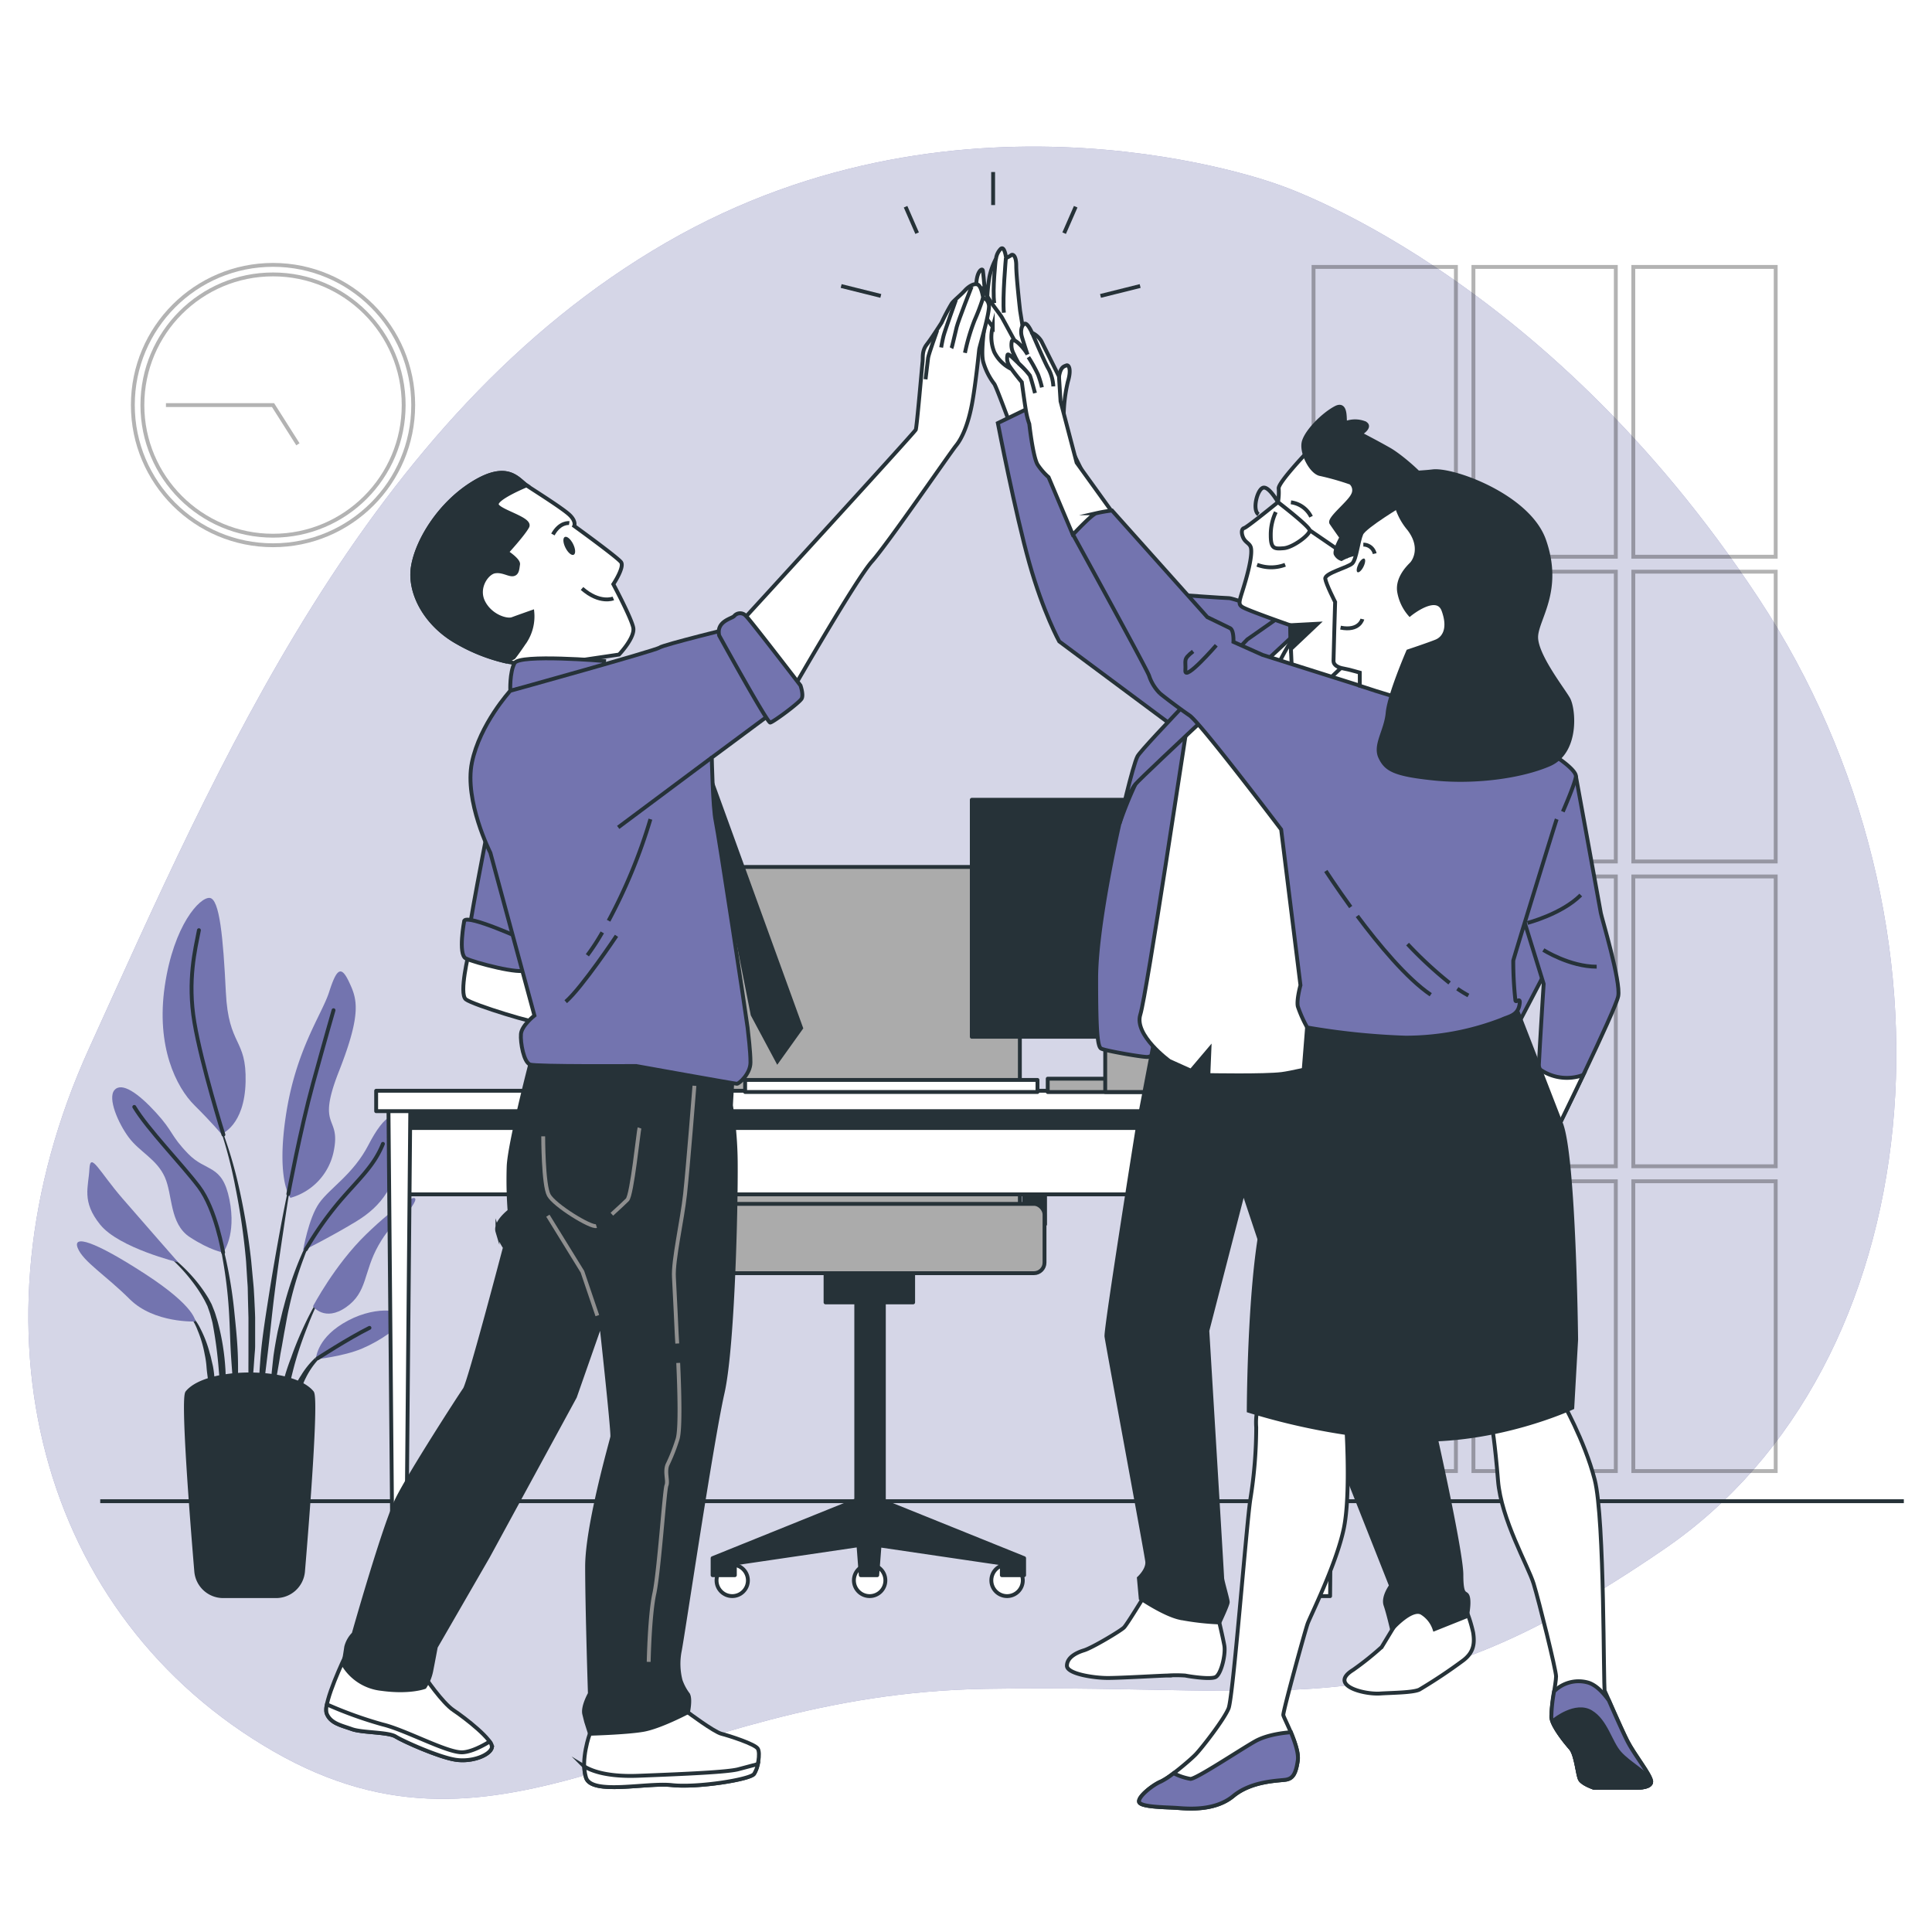 <svg class="animated" id="freepik_stories-teamwork-high-five" xmlns="http://www.w3.org/2000/svg" viewBox="0 0 500 500" version="1.1" xmlns:xlink="http://www.w3.org/1999/xlink" xmlns:svgjs="http://svgjs.com/svgjs"><style>svg#freepik_stories-teamwork-high-five:not(.animated) .animable {opacity: 0;}svg#freepik_stories-teamwork-high-five.animated #freepik--character-3--inject-284 {animation: 1.5s Infinite  linear floating;animation-delay: 0s;}svg#freepik_stories-teamwork-high-five.animated #freepik--character-2--inject-284 {animation: 1.5s Infinite  linear floating;animation-delay: 0s;}svg#freepik_stories-teamwork-high-five.animated #freepik--character-1--inject-284 {animation: 1.5s Infinite  linear floating;animation-delay: 0s;}            @keyframes floating {                0% {                    opacity: 1;                    transform: translateY(0px);                }                50% {                    transform: translateY(-10px);                }                100% {                    opacity: 1;                    transform: translateY(0px);                }            }        </style><g id="freepik--background-simple--inject-284" class="animable" style="transform-origin: 249.051px 251.746px;"><path d="M330.49,47.67S250.25,17.78,172.41,62.78,56.15,198.56,23.08,271.25s-12.58,147.33,47.69,182,100.36-14.81,184.29-16.18,106.67,11.12,175.74-36.24,80.26-161.12,24.25-246.11S330.49,47.67,330.49,47.67Z" style="fill: rgb(115, 116, 175); transform-origin: 249.051px 251.746px;" id="el988u6ig0ndg" class="animable"></path><g id="el50mur5a2h8c"><path d="M330.49,47.67S250.25,17.78,172.41,62.78,56.15,198.56,23.08,271.25s-12.58,147.33,47.69,182,100.36-14.81,184.29-16.18,106.67,11.12,175.74-36.24,80.26-161.12,24.25-246.11S330.49,47.67,330.49,47.67Z" style="fill: rgb(255, 255, 255); opacity: 0.7; transform-origin: 249.051px 251.746px;" class="animable"></path></g></g><g id="freepik--Clock--inject-284" class="animable" style="transform-origin: 70.66px 104.83px;"><g id="el6u2ydb3kesj"><g style="opacity: 0.3; transform-origin: 70.66px 104.83px;" class="animable"><g id="el5a9mrfs7kk6"><circle cx="70.66" cy="104.83" r="36.28" style="fill: none; stroke: rgb(0, 0, 0); stroke-miterlimit: 10; transform-origin: 70.66px 104.83px; transform: rotate(-45deg);" class="animable"></circle></g><circle cx="70.66" cy="104.83" r="33.81" style="fill: none; stroke: rgb(0, 0, 0); stroke-miterlimit: 10; transform-origin: 70.66px 104.83px;" id="elroczrtqfnq" class="animable"></circle><polyline points="77.1 114.98 70.66 104.83 42.95 104.83" style="fill: none; stroke: rgb(0, 0, 0); stroke-miterlimit: 10; transform-origin: 60.025px 109.905px;" id="elsvogd2mbhhi" class="animable"></polyline></g></g></g><g id="freepik--Window--inject-284" class="animable" style="transform-origin: 399.745px 224.895px;"><g id="elldnd4qifb8"><g style="opacity: 0.3; transform-origin: 399.745px 224.895px;" class="animable"><rect x="339.94" y="69.08" width="36.85" height="75" style="fill: none; stroke: rgb(0, 0, 0); stroke-miterlimit: 10; transform-origin: 358.365px 106.58px;" id="elkr4d8rxoyy" class="animable"></rect><rect x="381.32" y="69.08" width="36.85" height="75" style="fill: none; stroke: rgb(0, 0, 0); stroke-miterlimit: 10; transform-origin: 399.745px 106.58px;" id="elaf03eihveo9" class="animable"></rect><rect x="422.7" y="69.08" width="36.85" height="75" style="fill: none; stroke: rgb(0, 0, 0); stroke-miterlimit: 10; transform-origin: 441.125px 106.58px;" id="elkf0jg61wxdt" class="animable"></rect><rect x="339.94" y="147.95" width="36.85" height="75" style="fill: none; stroke: rgb(0, 0, 0); stroke-miterlimit: 10; transform-origin: 358.365px 185.45px;" id="el3a4yg0nnvx6" class="animable"></rect><rect x="381.32" y="147.95" width="36.85" height="75" style="fill: none; stroke: rgb(0, 0, 0); stroke-miterlimit: 10; transform-origin: 399.745px 185.45px;" id="elf4xc4azujne" class="animable"></rect><rect x="422.7" y="147.95" width="36.85" height="75" style="fill: none; stroke: rgb(0, 0, 0); stroke-miterlimit: 10; transform-origin: 441.125px 185.45px;" id="elx8emj83skgp" class="animable"></rect><rect x="339.94" y="226.83" width="36.85" height="75" style="fill: none; stroke: rgb(0, 0, 0); stroke-miterlimit: 10; transform-origin: 358.365px 264.33px;" id="el9kt7dfzs097" class="animable"></rect><rect x="381.32" y="226.83" width="36.85" height="75" style="fill: none; stroke: rgb(0, 0, 0); stroke-miterlimit: 10; transform-origin: 399.745px 264.33px;" id="el62e6j9q9s5b" class="animable"></rect><rect x="422.7" y="226.83" width="36.85" height="75" style="fill: none; stroke: rgb(0, 0, 0); stroke-miterlimit: 10; transform-origin: 441.125px 264.33px;" id="eleh7vhkaqehl" class="animable"></rect><rect x="339.94" y="305.71" width="36.85" height="75" style="fill: none; stroke: rgb(0, 0, 0); stroke-miterlimit: 10; transform-origin: 358.365px 343.21px;" id="el4ehpjbjf1m" class="animable"></rect><rect x="381.32" y="305.71" width="36.85" height="75" style="fill: none; stroke: rgb(0, 0, 0); stroke-miterlimit: 10; transform-origin: 399.745px 343.21px;" id="elarag5kj0w7" class="animable"></rect><rect x="422.7" y="305.71" width="36.85" height="75" style="fill: none; stroke: rgb(0, 0, 0); stroke-miterlimit: 10; transform-origin: 441.125px 343.21px;" id="elafwti0wx88p" class="animable"></rect></g></g></g><g id="freepik--Floor--inject-284" class="animable" style="transform-origin: 259.325px 388.51px;"><line x1="25.94" y1="388.51" x2="492.71" y2="388.51" style="fill: none; stroke: rgb(38, 50, 56); stroke-miterlimit: 10; transform-origin: 259.325px 388.51px;" id="elhrcp95murfs" class="animable"></line></g><g id="freepik--Plant--inject-284" class="animable" style="transform-origin: 63.703px 322.727px;"><path d="M55.58,288.17h0a.08.08,0,0,1,.05-.11.1.1,0,0,1,.11.05,113.27,113.27,0,0,1,6,18.72A174.41,174.41,0,0,1,65,326.23l.46,4.9c.08.82.16,1.64.22,2.46l.14,2.46c.07,1.64.17,3.28.21,4.93l0,4.93,0,2.46c0,.82-.1,1.64-.16,2.46-.12,1.64-.22,3.28-.37,4.91-.31,3.27-.81,6.52-1.31,9.76a.09.09,0,0,1-.17,0h0c0-1.64.08-3.28.11-4.91s.19-3.26.17-4.9,0-3.26,0-4.89l0-2.44,0-2.45,0-4.88-.13-4.89-.05-2.44c0-.81-.09-1.62-.14-2.44l-.3-4.88A173.48,173.48,0,0,0,60.87,307,113,113,0,0,0,55.58,288.17Z" style="fill: rgb(38, 50, 56); transform-origin: 60.801px 326.809px;" id="ell4pg9uuuh7b" class="animable"></path><path d="M54.88,313.71a.09.09,0,0,1,.17,0,117.58,117.58,0,0,1,3.47,12.41,116.33,116.33,0,0,1,2.06,12.75c.43,4.27.91,8.55,1,12.85a108.82,108.82,0,0,1-.46,12.89.11.11,0,0,1-.08.08.08.08,0,0,1-.09-.08c-.5-4.28-.8-8.55-1.1-12.82s-.34-8.54-.62-12.81a115.77,115.77,0,0,0-1.52-12.7A117.18,117.18,0,0,0,54.88,313.71Z" style="fill: rgb(38, 50, 56); transform-origin: 58.245px 339.17px;" id="el6lfwfi5rqtm" class="animable"></path><path d="M40.72,322.7a.1.1,0,0,1,.12,0,43.33,43.33,0,0,1,9.47,8.26,37.74,37.74,0,0,1,3.7,5.15l.76,1.43.6,1.5a15.82,15.82,0,0,1,.52,1.51c.15.51.32,1,.46,1.53a61,61,0,0,1,2,12.49,72.44,72.44,0,0,1-.47,12.58.08.08,0,0,1-.08.07.09.09,0,0,1-.1-.08l-1.07-12.45A111.39,111.39,0,0,0,55,342.38c-.11-.5-.26-1-.39-1.49a13,13,0,0,0-.43-1.47L53.68,338,53,336.63a37.59,37.59,0,0,0-3.39-5.16,43.15,43.15,0,0,0-8.89-8.65h0A.11.11,0,0,1,40.72,322.7Z" style="fill: rgb(38, 50, 56); transform-origin: 49.571px 344.95px;" id="elx1a5o6nbsde" class="animable"></path><path d="M47.57,338.7a13.89,13.89,0,0,1,4.31,5.18,30.56,30.56,0,0,1,2.41,6.34,15.77,15.77,0,0,1,.42,1.64l.39,1.66a27.3,27.3,0,0,1,.42,3.36c0,1.13,0,2.26,0,3.39a29.42,29.42,0,0,1-.44,3.36.1.1,0,0,1-.07.07.08.08,0,0,1-.1-.07,29.93,29.93,0,0,1-.6-3.31c-.17-1.1-.34-2.19-.48-3.28s-.3-2.16-.38-3.26-.24-2.18-.47-3.25a29.63,29.63,0,0,0-1.85-6.28,13.9,13.9,0,0,0-3.61-5.4h0a.08.08,0,0,1,0-.11A.08.08,0,0,1,47.57,338.7Z" style="fill: rgb(38, 50, 56); transform-origin: 51.509px 351.201px;" id="elzp65tdz4ty" class="animable"></path><path d="M67.43,351.18c.47-5.53,1.38-11,2.24-16.48s1.82-10.92,2.82-16.37,2.12-10.87,3.3-16.27a.08.08,0,1,1,.16,0q-1.41,8.18-2.61,16.39c-.83,5.46-1.61,10.94-2.3,16.42s-1.2,11-1.89,16.46l-2,16.46a.08.08,0,0,1-.08.07.08.08,0,0,1-.09-.08c-.07-1.39-.07-2.77-.1-4.16s0-2.78.08-4.17C67,356.71,67.23,353.94,67.43,351.18Z" style="fill: rgb(38, 50, 56); transform-origin: 71.409px 334.92px;" id="elyv0wvqvy4m" class="animable"></path><path d="M70.75,351.1c.3-2.19.7-4.37,1.12-6.54l.77-3.23c.26-1.07.5-2.15.81-3.22a92.83,92.83,0,0,1,4.23-12.57l.66-1.52.74-1.49c.47-1,1-2,1.57-2.92a24.83,24.83,0,0,1,4-5.29.08.08,0,0,1,.12.12h0a24.6,24.6,0,0,0-3.65,5.41c-.48,1-1,1.95-1.4,3l-.65,1.5-.57,1.54a91.44,91.44,0,0,0-3.69,12.57c-.5,2.13-.83,4.3-1.25,6.44L73,348.12c-.19,1.08-.42,2.15-.57,3.23-.35,2.17-.75,4.32-1.12,6.48s-.73,4.34-1.19,6.51a.1.1,0,0,1-.09.07.09.09,0,0,1-.08-.09q0-3.31.15-6.63C70.26,355.49,70.52,353.3,70.75,351.1Z" style="fill: rgb(38, 50, 56); transform-origin: 77.372px 339.353px;" id="el2ojpcfy4cn5" class="animable"></path><path d="M75.33,351.38c1-2.9,2.2-5.74,3.5-8.53a75,75,0,0,1,4.4-8.07.09.09,0,0,1,.15.09,75,75,0,0,0-3.76,8.33c-1.12,2.82-2.14,5.69-3,8.61s-1.49,5.88-2.26,8.8-1.47,5.88-2.37,8.84a.1.1,0,0,1-.09.06.08.08,0,0,1-.08-.08,43,43,0,0,1,.86-9.2A56.92,56.92,0,0,1,75.33,351.38Z" style="fill: rgb(38, 50, 56); transform-origin: 77.6px 352.132px;" id="elpgwpqh9uup" class="animable"></path><path d="M75.52,361a19.43,19.43,0,0,1,2.43-5.1,20.91,20.91,0,0,1,3.54-4.4,16.6,16.6,0,0,1,2.25-1.7,9.25,9.25,0,0,1,2.56-1.16.09.09,0,0,1,.1.05.08.08,0,0,1,0,.11h0a12.51,12.51,0,0,0-4.24,3.29,20.17,20.17,0,0,0-3,4.47c-.84,1.59-1.27,3.35-2,5-.32.84-.64,1.69-1,2.52A22.77,22.77,0,0,1,75,366.67h0a.08.08,0,0,1-.07.05.09.09,0,0,1-.09-.09,20.45,20.45,0,0,1,.1-2.82C75.1,362.88,75.29,362,75.52,361Z" style="fill: rgb(38, 50, 56); transform-origin: 80.625px 357.679px;" id="eljgqjx7us7f" class="animable"></path><path d="M75.17,310a15.73,15.73,0,0,0,11.15-11.85c2.09-9.75-4.64-5.57,1.4-20.9S92.36,258.4,90.27,254s-3.25-3-5.11,2.78S76.57,271.64,74,288.6,75.17,310,75.17,310Z" style="fill: rgb(115, 116, 175); transform-origin: 82.579px 280.707px;" id="elts58kjc2ruh" class="animable"></path><path d="M57.29,293.48s6-2.09,6.27-13.48-4.42-9.06-5.11-23.23-1.63-24.15-4.18-24.39-9.3,7-11.62,22.77,3,26.25,7.67,30.89S57.29,293.48,57.29,293.48Z" style="fill: rgb(115, 116, 175); transform-origin: 52.83px 262.927px;" id="elmf6mn0jb96" class="animable"></path><path d="M78.43,323.68s1.39-8.37,4.18-12.32,8.82-7.43,12.77-15.1,8.37-11.38,8.13-.46S98.4,312.29,92.36,316,78.43,323.68,78.43,323.68Z" style="fill: rgb(115, 116, 175); transform-origin: 90.975px 306.326px;" id="el7asxnapnz3f" class="animable"></path><path d="M81,338.08s5.58-10.69,13.71-18.59,14.63-11.84,12.31-7.89-5.11,3.71-9.06,10.68-2.79,12.08-8.36,16S81,338.08,81,338.08Z" style="fill: rgb(115, 116, 175); transform-origin: 94.248px 325.01px;" id="elp7gt3f4k358" class="animable"></path><path d="M81.68,351.78c.23-.69.46-5.8,8.36-10s15.33-2.56,14.4-.47-5.8,5.58-10.68,7.67S81.68,351.78,81.68,351.78Z" style="fill: rgb(115, 116, 175); transform-origin: 93.1px 345.473px;" id="el6u2pmsb775j" class="animable"></path><path d="M57.75,324.14s3.49-4.41,1.63-13.7-6-7-10.69-11.85S45,293,40.33,287.9s-8.83-7.9-10.69-5.81.93,8.6,3.72,12.32,7.2,5.57,9.29,10.22,1.16,12.08,6.51,15.56S57.75,324.14,57.75,324.14Z" style="fill: rgb(115, 116, 175); transform-origin: 44.482px 302.766px;" id="elaa12n3f2csa" class="animable"></path><path d="M46.14,326.7s-8.37-9.53-14.41-16.5-8.36-12.31-8.59-7.66-2.09,8.36,2.79,14.4S46.14,326.7,46.14,326.7Z" style="fill: rgb(115, 116, 175); transform-origin: 34.371px 313.746px;" id="el8ypo69612xe" class="animable"></path><path d="M50.55,342s.23-3.72-13-12.31S18.72,319.49,20.12,323s7.2,7,13.47,13.24S50.55,342,50.55,342Z" style="fill: rgb(115, 116, 175); transform-origin: 35.23px 331.636px;" id="el1a73ml6swrs" class="animable"></path><path d="M74.62,309s3.11-16.66,6.36-28.51,5.34-19.05,5.34-19.05" style="fill: none; stroke: rgb(38, 50, 56); stroke-linecap: round; stroke-linejoin: round; transform-origin: 80.47px 285.22px;" id="el5qv231sayq" class="animable"></path><path d="M57.82,293.65s-5.64-18.06-7.5-29,.23-19.05,1.16-23.92" style="fill: none; stroke: rgb(38, 50, 56); stroke-linecap: round; stroke-linejoin: round; transform-origin: 53.697px 267.19px;" id="els4wq5izsjgi" class="animable"></path><path d="M79.16,323.33a87.59,87.59,0,0,1,8.56-12.2c5.11-6,9.06-9.29,11.38-15.1" style="fill: none; stroke: rgb(38, 50, 56); stroke-linecap: round; stroke-linejoin: round; transform-origin: 89.13px 309.68px;" id="elnno866c7qci" class="animable"></path><path d="M57.75,324.14s-1.86-11.15-6.27-17-13.24-14.86-16.73-20.67" style="fill: none; stroke: rgb(38, 50, 56); stroke-linecap: round; stroke-linejoin: round; transform-origin: 46.25px 305.305px;" id="el2dhxnvldvdl" class="animable"></path><path d="M82.22,351.53s7.82-5.09,13.4-7.88" style="fill: none; stroke: rgb(38, 50, 56); stroke-linecap: round; stroke-linejoin: round; transform-origin: 88.92px 347.59px;" id="el3jr4gtn8bcu" class="animable"></path><path d="M57.73,413.08a7,7,0,0,1-6.94-6.38c-1.16-13.8-3.58-44.8-2.33-46.32,5.12-6.24,27.17-6.24,32.29,0,1.25,1.52-1.17,32.52-2.33,46.32a7,7,0,0,1-7,6.38Z" style="fill: rgb(38, 50, 56); stroke: rgb(38, 50, 56); stroke-linecap: round; stroke-linejoin: round; transform-origin: 64.605px 384.39px;" id="el0hcsz721o9wu" class="animable"></path></g><g id="freepik--Chair--inject-284" class="animable" style="transform-origin: 224.81px 318.72px;"><rect x="181.37" y="295.19" width="5.42" height="21.68" style="fill: rgb(38, 50, 56); stroke: rgb(38, 50, 56); stroke-linecap: round; stroke-linejoin: round; transform-origin: 184.08px 306.03px;" id="elowzyavygyz" class="animable"></rect><rect x="265.04" y="295.19" width="5.42" height="21.68" style="fill: rgb(38, 50, 56); stroke: rgb(38, 50, 56); stroke-linecap: round; stroke-linejoin: round; transform-origin: 267.75px 306.03px;" id="el1oj5mk2w5qi" class="animable"></rect><path d="M193.23,224.37h63.5a7.21,7.21,0,0,1,7.21,7.21v94.62a0,0,0,0,1,0,0H186a0,0,0,0,1,0,0V231.58A7.21,7.21,0,0,1,193.23,224.37Z" style="fill: rgb(171, 171, 171); stroke: rgb(38, 50, 56); stroke-linecap: round; stroke-linejoin: round; transform-origin: 224.97px 275.285px;" id="elxvjbotojmzs" class="animable"></path><circle cx="189.5" cy="409.01" r="4.06" style="fill: rgb(255, 255, 255); stroke: rgb(38, 50, 56); stroke-linecap: round; stroke-linejoin: round; transform-origin: 189.5px 409.01px;" id="elg0ktwr9erjv" class="animable"></circle><path d="M229.13,409a4.07,4.07,0,1,0-4.06,4.07A4.06,4.06,0,0,0,229.13,409Z" style="fill: rgb(255, 255, 255); stroke: rgb(38, 50, 56); stroke-linecap: round; stroke-linejoin: round; transform-origin: 225.06px 409px;" id="el3e693rakyy3" class="animable"></path><path d="M264.7,409a4.07,4.07,0,1,0-4.07,4.07A4.07,4.07,0,0,0,264.7,409Z" style="fill: rgb(255, 255, 255); stroke: rgb(38, 50, 56); stroke-linecap: round; stroke-linejoin: round; transform-origin: 260.63px 409px;" id="elzgs3tnms2h7" class="animable"></path><polygon points="228.74 388.6 228.74 321.62 221.6 321.62 221.6 388.17 221.34 388.35 184.42 403.25 184.42 407.66 190.18 407.66 190.18 404.61 222.17 399.9 222.76 407.66 227.03 407.66 227.62 399.95 259.28 404.61 259.28 407.66 265.04 407.66 265.04 403.25 228.74 388.6" style="fill: rgb(38, 50, 56); stroke: rgb(38, 50, 56); stroke-linecap: round; stroke-linejoin: round; transform-origin: 224.73px 364.64px;" id="elbgdoxgzg2up" class="animable"></polygon><rect x="213.65" y="329.03" width="22.67" height="8.03" style="fill: rgb(38, 50, 56); stroke: rgb(38, 50, 56); stroke-linecap: round; stroke-linejoin: round; transform-origin: 224.985px 333.045px;" id="elfhxsph715jk" class="animable"></rect><rect x="179.65" y="311.56" width="90.67" height="17.94" rx="2.74" style="fill: rgb(171, 171, 171); stroke: rgb(38, 50, 56); stroke-linecap: round; stroke-linejoin: round; transform-origin: 224.985px 320.53px;" id="elssgzfidspxe" class="animable"></rect><rect x="174.93" y="282.65" width="11.18" height="16.6" rx="2.27" style="fill: rgb(171, 171, 171); stroke: rgb(38, 50, 56); stroke-linecap: round; stroke-linejoin: round; transform-origin: 180.52px 290.95px;" id="el63ti0v75h0t" class="animable"></rect><rect x="263.51" y="282.65" width="11.18" height="16.6" rx="2.27" style="fill: rgb(171, 171, 171); stroke: rgb(38, 50, 56); stroke-linecap: round; stroke-linejoin: round; transform-origin: 269.1px 290.95px;" id="eldx3qs5ga649" class="animable"></rect></g><g id="freepik--Table--inject-284" class="animable" style="transform-origin: 223.08px 310.03px;"><g id="elglychuyusnw"><rect x="102.86" y="285.7" width="240.5" height="23.4" style="fill: rgb(255, 255, 255); stroke: rgb(38, 50, 56); stroke-linecap: round; stroke-linejoin: round; transform-origin: 223.11px 297.4px; transform: rotate(180deg);" class="animable"></rect></g><g id="el88ghz786ux4"><rect x="102.86" y="285.7" width="240.5" height="6.22" style="fill: rgb(38, 50, 56); stroke: rgb(38, 50, 56); stroke-linecap: round; stroke-linejoin: round; transform-origin: 223.11px 288.81px; transform: rotate(180deg);" class="animable"></rect></g><polygon points="340.82 413.08 344.23 413.08 345.36 285.37 339.68 285.37 340.82 413.08" style="fill: rgb(255, 255, 255); stroke: rgb(38, 50, 56); stroke-linecap: round; stroke-linejoin: round; transform-origin: 342.52px 349.225px;" id="elf6xehh4auxv" class="animable"></polygon><polygon points="101.65 413.08 105.06 413.08 106.2 285.37 100.52 285.37 101.65 413.08" style="fill: rgb(255, 255, 255); stroke: rgb(38, 50, 56); stroke-linecap: round; stroke-linejoin: round; transform-origin: 103.36px 349.225px;" id="el0nybvls7h9wg" class="animable"></polygon><g id="elwydj27pfavn"><rect x="97.35" y="282.29" width="251.46" height="5.28" style="fill: rgb(255, 255, 255); stroke: rgb(38, 50, 56); stroke-linecap: round; stroke-linejoin: round; transform-origin: 223.08px 284.93px; transform: rotate(180deg);" class="animable"></rect></g><g id="elhapurfh81qg"><rect x="192.84" y="279.49" width="75.66" height="3.12" style="fill: rgb(255, 255, 255); stroke: rgb(38, 50, 56); stroke-linecap: round; stroke-linejoin: round; transform-origin: 230.67px 281.05px; transform: rotate(180deg);" class="animable"></rect></g><g id="elqzzem1kix5o"><rect x="251.5" y="206.98" width="91.03" height="61.34" style="fill: rgb(38, 50, 56); stroke: rgb(38, 50, 56); stroke-linecap: round; stroke-linejoin: round; transform-origin: 297.015px 237.65px; transform: rotate(180deg);" class="animable"></rect></g><g id="elotx5k6jlecq"><rect x="271.15" y="279.16" width="36.84" height="3.46" style="fill: rgb(171, 171, 171); stroke: rgb(38, 50, 56); stroke-linecap: round; stroke-linejoin: round; transform-origin: 289.57px 280.89px; transform: rotate(180deg);" class="animable"></rect></g><g id="elohta3ihh7hr"><rect x="286.03" y="242.9" width="21.96" height="39.71" style="fill: rgb(171, 171, 171); stroke: rgb(38, 50, 56); stroke-linecap: round; stroke-linejoin: round; transform-origin: 297.01px 262.755px; transform: rotate(180deg);" class="animable"></rect></g></g><g id="freepik--Lines--inject-284" class="animable" style="transform-origin: 256.38px 60.55px;"><line x1="217.69" y1="74.02" x2="227.95" y2="76.58" style="fill: none; stroke: rgb(38, 50, 56); stroke-miterlimit: 10; transform-origin: 222.82px 75.3px;" id="eldw1hme0l0bn" class="animable"></line><line x1="234.36" y1="53.5" x2="237.35" y2="60.34" style="fill: none; stroke: rgb(38, 50, 56); stroke-miterlimit: 10; transform-origin: 235.855px 56.92px;" id="ele6is6bh91ok" class="animable"></line><line x1="295.07" y1="74.02" x2="284.81" y2="76.58" style="fill: none; stroke: rgb(38, 50, 56); stroke-miterlimit: 10; transform-origin: 289.94px 75.3px;" id="elwogafuonc1p" class="animable"></line><line x1="278.39" y1="53.5" x2="275.4" y2="60.34" style="fill: none; stroke: rgb(38, 50, 56); stroke-miterlimit: 10; transform-origin: 276.895px 56.92px;" id="elsa95v68kj7f" class="animable"></line><line x1="257.02" y1="44.52" x2="257.02" y2="53.07" style="fill: none; stroke: rgb(38, 50, 56); stroke-miterlimit: 10; transform-origin: 257.02px 48.795px;" id="el4d4jivp1e3n" class="animable"></line></g><g id="freepik--character-3--inject-284" class="animable" style="transform-origin: 328.97px 251.281px;"><path d="M266.08,93.35,264,80.41s-1-8.76-1-11.64-1.05-3.14-1.44-2.61l-1.18.65s-.39-3.4-1.44-2.35a4.45,4.45,0,0,0-1.17,2.48,17.71,17.71,0,0,0-1.7,4.71,43.44,43.44,0,0,0-.52,4.54l-.66-.88s-.39-4.32-.52-5.23-1.57.13-1.7,3.4c-.1,2.55,1.39,9.08,2,11.83-.35,2.94-.66,6.6-.22,8.3a17.06,17.06,0,0,0,2.88,5.76c.52.78,3.66,9.28,3.66,9.28l9.41-4.18Z" style="fill: rgb(255, 255, 255); stroke: rgb(38, 50, 56); stroke-miterlimit: 10; transform-origin: 261.533px 86.454px;" id="eltjyyftycytn" class="animable"></path><path d="M262.55,88.12s-2.75-5.1-3.27-6-3.66-4.71-4.45-6.8-2.61.78-1.83,3,3.92,6.27,3.92,6.27a10.29,10.29,0,0,0,.4,6.54,9.71,9.71,0,0,0,4.31,4.31" style="fill: rgb(255, 255, 255); stroke: rgb(38, 50, 56); stroke-miterlimit: 10; transform-origin: 257.68px 85.017px;" id="el8qa3kzbeoyx" class="animable"></path><path d="M260.32,66.81s-.91,10.2-.52,14.12" style="fill: none; stroke: rgb(38, 50, 56); stroke-miterlimit: 10; transform-origin: 260.011px 73.87px;" id="elquc4sbz1iv" class="animable"></path><path d="M257.71,66.94s-.92,8.11-.39,11.51" style="fill: none; stroke: rgb(38, 50, 56); stroke-miterlimit: 10; transform-origin: 257.433px 72.695px;" id="elss26p5wsp8" class="animable"></path><path d="M335.3,160.41s-16.11-5.61-17.19-5.61-12.36-.81-12.36-.81l-13.34-7-21.5-43.65-12.67,6.15s4.52,23.35,8.14,36.2S274.13,166,274.13,166l28.78,21.41,1.44,2Z" style="fill: rgb(115, 116, 175); stroke: rgb(38, 50, 56); stroke-miterlimit: 10; transform-origin: 296.77px 146.375px;" id="elk2nnxcmevtg" class="animable"></path><path d="M289.69,213.26s-6,26.06-6,40,.36,17.55,1.27,18.1,11.22,2.35,12.12,2.17,3.62-1.09,3.62-1.09S314,209.82,315.39,202s3.44-24.8,3.44-24.8-15.2,13-19.36,17.56-3.8,4.71-5.61,8.14A98.93,98.93,0,0,0,289.69,213.26Z" style="fill: rgb(115, 116, 175); stroke: rgb(38, 50, 56); stroke-miterlimit: 10; transform-origin: 301.26px 225.371px;" id="el5mpusv6gssy" class="animable"></path><path d="M296.59,412.33s-4.85,8-5.7,8.86-8.23,5.27-10.34,5.91-4.43,1.9-4.43,4,7,3.16,10.55,3.16,14.14-.63,15.41-.63a34.18,34.18,0,0,1,4.64,0c1,.21,6.33,1.05,7.81.42s2.74-5.91,2.32-8.23-1.69-7.6-1.69-7.6Z" style="fill: rgb(255, 255, 255); stroke: rgb(38, 50, 56); stroke-miterlimit: 10; transform-origin: 296.526px 423.305px;" id="eljbbuf3u32oi" class="animable"></path><path d="M361.16,420.34l-3.58,5.91a76.88,76.88,0,0,1-7.39,5.91c-6.47,4,2.75,6.41,7,6.12,3-.2,8.44-.21,10.13-1a133.39,133.39,0,0,0,11.4-7.6c2.74-2.11,2.95-4.43,2.53-7.18a35.45,35.45,0,0,0-2.32-7s-11.18-3.59-14.35-1.05A8.93,8.93,0,0,0,361.16,420.34Z" style="fill: rgb(255, 255, 255); stroke: rgb(38, 50, 56); stroke-miterlimit: 10; transform-origin: 364.687px 425.922px;" id="eloc2z7d8d67q" class="animable"></path><path d="M299.28,266.33l-4.79,25.16s-8.38,52.45-8.14,54.37,10.31,56.1,10.55,58.25-2.16,4.31-2.16,4.31l.48,5.27s6,4.08,10.06,5a67.68,67.68,0,0,0,10.3,1.2s2.16-4.55,2.16-5.27-1.44-5.51-1.44-6.23-3.84-64-3.84-64l9.34-36.17s12.7,38.33,13.89,41S360,410.39,360,410.39s-2.15,2.88-1.43,5,1.67,6.23,1.67,6.23,5.27-6,7.91-4.07a7.75,7.75,0,0,1,3.11,4.07l8.38-3.35s.72-3.36.24-5-1.67.48-1.67-5.75-8.25-43.46-9.93-49.21-8.62-16.52-8.62-16.52l-3.12-58V270.41Z" style="fill: rgb(38, 50, 56); stroke: rgb(38, 50, 56); stroke-miterlimit: 10; transform-origin: 333.195px 343.975px;" id="elg0rfc3m1zvs" class="animable"></path><path d="M339.57,163.33s-6.18-2-8.69-.83S307.62,185.62,307.34,187s-10.56,70.28-12.23,75.59,7.55,12,7.55,12l5.59,2.52,4.75-5.6-.28,6.72s14.55.28,19-.28,21.81-5,21.81-5,3.64-60.4,3.92-61.52S360.55,172,360.55,172l-5.32-3.35Z" style="fill: rgb(255, 255, 255); stroke: rgb(38, 50, 56); stroke-miterlimit: 10; transform-origin: 327.729px 220.216px;" id="el2rtf9n3htc6" class="animable"></path><path d="M339.49,180.06l3.91,7.82s11.36-12.29,12.66-15.27,2.42-3.17,1.68-5a13.81,13.81,0,0,0-2.61-3.73s-17.32-.55-19.55.56-8.38,15.09-8.75,16l-.38.93,11.74-2.05Z" style="fill: rgb(255, 255, 255); stroke: rgb(38, 50, 56); stroke-miterlimit: 10; transform-origin: 342.213px 175.812px;" id="elw4579v1i12" class="animable"></path><path d="M334.22,164.94s-38.37,35.65-40.36,38-4.17,10.32-4.17,10.32,3.44-15.2,4.71-17.55,28.41-30.23,28.41-30.23l7.24-5.07,7.42,1.81Z" style="fill: rgb(115, 116, 175); stroke: rgb(38, 50, 56); stroke-miterlimit: 10; transform-origin: 313.58px 186.835px;" id="elc1w8d3qaa4s" class="animable"></path><path d="M338.37,116.93s-7.63,8-7.45,9.49a14.3,14.3,0,0,1-.18,3.54s-8,6.52-8.76,6.71-.74,1.49-.18,2.6,1.49,1.31,1.86,2.24.19,3.54-1.3,8.75-2.24,6-.75,6.89,12.29,4.66,12.29,4.66.37,15.64,1.12,17.87,4.47.38,4.47.38l15.64-14.9v-2.61l12.29-14.71s3.35-12.11-.37-17.88-23.28-14-23.84-14.15A5.29,5.29,0,0,0,338.37,116.93Z" style="fill: rgb(255, 255, 255); stroke: rgb(38, 50, 56); stroke-miterlimit: 10; transform-origin: 344.802px 148.205px;" id="eln485i7mqa18" class="animable"></path><path d="M352,112.27s3.16-1.86,1.11-2.79a6.83,6.83,0,0,0-4.84,0c-.56.18.56-5.59-2.61-3.91s-7.26,5.77-8.19,8.56,1.86,8.2,4.28,8.57a68.07,68.07,0,0,1,7.82,2.23,2.54,2.54,0,0,1,.56,3.17c-.93,2.05-6.33,6.14-5.58,7.26s2.6,3.73,2.6,3.73-1.86,3.35-1.49,4.28a2.66,2.66,0,0,0,1.49,1.3s3.36-2,6.15-1.3,1.68,5.4.56,7.45-2.61,4.47-2.61,4.47,3.17,7.26,3.91,7.26,9.87-9.12,13.78-13.22,5.59-11.17,4.66-17.13-10.8-14-14-15.83S352,112.27,352,112.27Z" style="fill: rgb(38, 50, 56); stroke: rgb(38, 50, 56); stroke-miterlimit: 10; transform-origin: 355.569px 133.906px;" id="elyjm9mw9u15m" class="animable"></path><path d="M325.71,133.13c-1.68-1.12-.37-6.33,1.12-6.89s3.91,3.72,3.91,3.72,8,6.15,8.19,7.26-4.28,4.47-6.7,4.66-3.36.19-3.36-3.35a13.59,13.59,0,0,1,1.31-6" style="fill: none; stroke: rgb(38, 50, 56); stroke-miterlimit: 10; transform-origin: 331.929px 134.067px;" id="elr11ofzbbux" class="animable"></path><line x1="338.93" y1="137.22" x2="348.99" y2="144.11" style="fill: none; stroke: rgb(38, 50, 56); stroke-miterlimit: 10; transform-origin: 343.96px 140.665px;" id="elfojgh3w7ihi" class="animable"></line><path d="M334.09,130a6.79,6.79,0,0,1,5.21,3.73" style="fill: none; stroke: rgb(38, 50, 56); stroke-miterlimit: 10; transform-origin: 336.695px 131.865px;" id="el5ecl6zlmi8x" class="animable"></path><path d="M325.34,146.16a10.25,10.25,0,0,0,7.26,0" style="fill: none; stroke: rgb(38, 50, 56); stroke-miterlimit: 10; transform-origin: 328.97px 146.492px;" id="eli7148ffkvgq" class="animable"></path><path d="M351.22,155.29s-3.91.93-5.77,0" style="fill: none; stroke: rgb(38, 50, 56); stroke-miterlimit: 10; transform-origin: 348.335px 155.497px;" id="el2tuo0pj92d9" class="animable"></path><polygon points="333.9 161.81 340.98 161.43 334.09 167.95 333.9 161.81" style="fill: rgb(38, 50, 56); stroke: rgb(38, 50, 56); stroke-miterlimit: 10; transform-origin: 337.44px 164.69px;" id="elm7gklmd3jyk" class="animable"></polygon><path d="M357.74,167.58S354,174,350.34,186.9s-7.5,51.89-7.5,56.12,9.8,55,10.57,56.88S359,302,359,302s14.22-9.6,15-12.29-9-47.86-9-47.86,17.88-58.42,16.72-59.19S357.74,167.58,357.74,167.58Z" style="fill: rgb(115, 116, 175); stroke: rgb(38, 50, 56); stroke-miterlimit: 10; transform-origin: 362.307px 234.79px;" id="elk0dvm3pxb6" class="animable"></path><path d="M364.37,174s-11.92,47.66-14.8,55.92A47.82,47.82,0,0,1,342.84,243" style="fill: none; stroke: rgb(38, 50, 56); stroke-miterlimit: 10; transform-origin: 353.605px 208.5px;" id="elyv4z1s2fiv" class="animable"></path><path d="M360.39,293.78s-1.8,2.77-2.76,3.87-3.6,2.36-2.36,3.18,4.57-.69,5.4-1.93Z" style="fill: rgb(255, 255, 255); stroke: rgb(38, 50, 56); stroke-miterlimit: 10; transform-origin: 357.807px 297.422px;" id="elasd3q2hit8" class="animable"></path><path d="M367.93,283.05s-7.26,7-7.68,7.69-.83,6.5-.83,8.16a2.85,2.85,0,0,0,1.66,2.76,9.37,9.37,0,0,0,1.66.14l1.8-.27a11.61,11.61,0,0,1,3.32.27c1.66.42,5,.42,5.81-.41a11.37,11.37,0,0,0,1.66-2.91,6.12,6.12,0,0,0,1.24-2.76c.28-1.66,1.94-10,1.94-10S366.75,281.72,367.93,283.05Z" style="fill: rgb(255, 255, 255); stroke: rgb(38, 50, 56); stroke-miterlimit: 10; transform-origin: 368.963px 292.428px;" id="eli3y8me472ts" class="animable"></path><line x1="362.74" y1="301.8" x2="363.99" y2="294.06" style="fill: none; stroke: rgb(38, 50, 56); stroke-miterlimit: 10; transform-origin: 363.365px 297.93px;" id="el6iml4z6f0zr" class="animable"></line><line x1="366.34" y1="301.39" x2="367.72" y2="294.75" style="fill: none; stroke: rgb(38, 50, 56); stroke-miterlimit: 10; transform-origin: 367.03px 298.07px;" id="el7b2xvkjeo5t" class="animable"></line><line x1="370.49" y1="301.66" x2="371.73" y2="295.44" style="fill: none; stroke: rgb(38, 50, 56); stroke-miterlimit: 10; transform-origin: 371.11px 298.55px;" id="elf5pa5sokbde" class="animable"></line><path d="M381.66,182.67s19.59,43.33,22.28,50.06.58,9.17,0,10.89-22.75,43.66-22.75,43.66l-13.26-4.23,13.66-44L371.48,220Z" style="fill: rgb(115, 116, 175); stroke: rgb(38, 50, 56); stroke-miterlimit: 10; transform-origin: 386.603px 234.975px;" id="el5b8sg1b6kzb" class="animable"></path></g><g id="freepik--character-2--inject-284" class="animable animator-active" style="transform-origin: 343.992px 275.912px;"><path d="M275.29,107.09a40.67,40.67,0,0,1,1.08-8.34c.94-3.09.27-4.44-.41-4.17s-1.47.41-1.88,2.83a28.9,28.9,0,0,0-.54,5.11C273.54,104,275.29,107.09,275.29,107.09Z" style="fill: rgb(255, 255, 255); stroke: rgb(38, 50, 56); stroke-miterlimit: 10; transform-origin: 275.187px 100.818px;" id="el638a4tisjuc" class="animable"></path><path d="M260.76,91.81c.24-.42,1.77,1.22,2.83,2.2-.42-.86-.53-.91-1.21-2.39a4.73,4.73,0,0,1-.54-3.22c.36-1.4,3.24,1.71,4.07,3.33-.42-1.3-1.31-4-1.51-4.81-.27-1.08-.13-2.56.67-3.09s2,2.28,2,2.28a5.75,5.75,0,0,1,2.42,2.15l4.57,9.15.41,6.45,4.16,15.87,9.69,13.45-10.68,5.18-6.27-14.86a16.12,16.12,0,0,1-2.82-3.23c-.88-1.37-1.69-6.45-2.17-10.56a18.83,18.83,0,0,1-.82-3.15c-.4-2.28-1.11-7.65-1.11-7.65s-2.05-2.45-3.15-4.1A3.64,3.64,0,0,1,260.76,91.81Z" style="fill: rgb(255, 255, 255); stroke: rgb(38, 50, 56); stroke-miterlimit: 10; transform-origin: 274.482px 111.062px;" id="el814cuyd2dm" class="animable"></path><path d="M266.15,92.43a39.91,39.91,0,0,1,2.5,4.51,26.49,26.49,0,0,1,1,3.31" style="fill: none; stroke: rgb(38, 50, 56); stroke-miterlimit: 10; transform-origin: 267.9px 96.34px;" id="el1jcbiixzxpo" class="animable"></path><path d="M267.09,86.11s3.5,8.2,4.3,9.41A11,11,0,0,1,272.6,100" style="fill: none; stroke: rgb(38, 50, 56); stroke-miterlimit: 10; transform-origin: 269.845px 93.055px;" id="eln3admwmjdir" class="animable"></path><path d="M263.59,94a23.89,23.89,0,0,1,2.93,3.16c.32.71,1.34,4.58,1.34,4.58" style="fill: none; stroke: rgb(38, 50, 56); stroke-miterlimit: 10; transform-origin: 265.725px 97.87px;" id="elca1mjm8mach" class="animable"></path><path d="M348.31,367.33s1.37,18.92-.51,28.12-8.69,22.84-9.37,24.71S332,443,332.12,443.85s4.26,8.18,3.75,11.75-1.36,4.61-2.89,4.95-8.87.17-13.81,4.26-12.27,3.23-14.82,3.06-9.2-.17-9.55-1.53,3.58-4.43,5.63-5.28,7.5-5.46,9-7,7.33-9,8.52-11.93,4.6-47.2,5.62-54a118.26,118.26,0,0,0,1.54-18.74,16.67,16.67,0,0,1,.85-6.65Z" style="fill: rgb(255, 255, 255); stroke: rgb(38, 50, 56); stroke-miterlimit: 10; transform-origin: 321.785px 415.401px;" id="elfz67dooh067" class="animable"></path><path d="M300.43,461.06a19.13,19.13,0,0,0,3.3-2.15,15.31,15.31,0,0,0,4.37,1.47c1.53,0,12.78-7.5,16.7-9.72,3.17-1.79,7.69-2.24,9.29-2.35,1,2.47,2.05,5.4,1.78,7.29-.51,3.58-1.36,4.61-2.89,4.95s-8.87.17-13.81,4.26-12.27,3.23-14.82,3.06-9.2-.17-9.55-1.53S298.38,461.91,300.43,461.06Z" style="fill: rgb(115, 116, 175); stroke: rgb(38, 50, 56); stroke-miterlimit: 10; transform-origin: 315.346px 458.186px;" id="elns2dc0g3zrm" class="animable"></path><path d="M404.09,362.31s6,10.41,8.62,20.63,2.2,53.89,2.6,54.69,4,9.22,5.81,12.82,6.21,9,6.21,10.62-3.2,1.6-3.81,1.6h-11s-3-1-3.61-2.2-1-6.41-2.4-8-4.81-5.81-5-8,1.2-9,1.2-10.62-4.41-19.43-5.81-24-8.41-16.63-9.21-26.65-1.61-14.42-1.61-14.42Z" style="fill: rgb(255, 255, 255); stroke: rgb(38, 50, 56); stroke-miterlimit: 10; transform-origin: 406.705px 412.49px;" id="elwzsva6py0h" class="animable"></path><path d="M411,435.45c2.27.66,4.26,3.06,5.38,4.64,1.31,3,3.45,7.84,4.71,10.36,1.8,3.61,6.21,9,6.21,10.62s-3.2,1.6-3.81,1.6h-11s-3-1-3.61-2.2-1-6.41-2.4-8-4.81-5.81-5-8a40.4,40.4,0,0,1,.71-6.74A9,9,0,0,1,411,435.45Z" style="fill: rgb(115, 116, 175); stroke: rgb(38, 50, 56); stroke-miterlimit: 10; transform-origin: 414.39px 448.889px;" id="elvfge7b1vkb9" class="animable"></path><path d="M423.52,462.67h-11s-3-1-3.61-2.2-1-6.41-2.4-8c-1.18-1.35-3.78-4.55-4.69-6.84l.54-.57s5.39-4.34,9.34-2,5,7.89,7.49,10.65,6.7,4.81,8.15,7.34C427.33,462.67,424.13,462.67,423.52,462.67Z" style="fill: rgb(38, 50, 56); stroke: rgb(38, 50, 56); stroke-miterlimit: 10; transform-origin: 414.58px 452.519px;" id="el23vy68bc7fe" class="animable"></path><path d="M407.86,201s6.25,34.16,6.43,35.28,5.25,17.8,4.5,21.54-16.3,35.4-16.3,35.4-3.93-6.55-4.49-6.93,1.5-31.65,1.5-31.65l-6.19-20s0-20.43,2.63-24.35S406.8,199,407.86,201Z" style="fill: rgb(115, 116, 175); stroke: rgb(38, 50, 56); stroke-miterlimit: 10; transform-origin: 406.088px 246.941px;" id="ele1eqpl4hzw" class="animable"></path><path d="M395.3,238.85s8.86-2.27,13.8-7.21" style="fill: none; stroke: rgb(38, 50, 56); stroke-miterlimit: 10; transform-origin: 402.2px 235.245px;" id="el3lg2b141akc" class="animable"></path><path d="M399.42,245.85s6.8,4.33,13.8,4.33" style="fill: none; stroke: rgb(38, 50, 56); stroke-miterlimit: 10; transform-origin: 406.32px 248.015px;" id="elxxxfmx177cj" class="animable"></path><path d="M409.75,278.19c-3.76,7.89-7.26,15-7.26,15s-3.93-6.55-4.49-6.93c-.21-.13-.06-4.4.2-9.75A12.15,12.15,0,0,0,409.75,278.19Z" style="fill: rgb(255, 255, 255); stroke: rgb(38, 50, 56); stroke-miterlimit: 10; transform-origin: 403.825px 284.85px;" id="el71s5bxa8rc" class="animable"></path><path d="M391.85,259.5,404,290.83c3.41,8.82,3.91,55.85,3.91,55.85l-1,17.63s-19.64,9.22-42.07,8.21a172,172,0,0,1-41.67-7.41s.1-40.82,5.1-54.44,8.62-27.45,8.62-27.45l1.68-21.11Z" style="fill: rgb(38, 50, 56); stroke: rgb(38, 50, 56); stroke-miterlimit: 10; transform-origin: 365.54px 316.049px;" id="elze7l701pio" class="animable"></path><path d="M402.88,212c-.35.89-9,29.12-9,29.12s-2.06,6.75-2.25,7.5a93.55,93.55,0,0,0,.56,10.3c.19.75,1.56-1.25,1,1.37s-3,2.81-4.49,3.56a69,69,0,0,1-24.91,4.69,184.46,184.46,0,0,1-25.48-2.63,32,32,0,0,1-2.43-5.43c-.38-1.68.68-5.5.68-5.5l-5-40.31s-20.85-27.56-23.7-29.51-6.58-4.81-7.65-5.7a11.54,11.54,0,0,1-2.84-4.62c-.72-2-19.68-36.5-19.68-36.5s4.8-5.16,6-5.51a38.62,38.62,0,0,1,4.1-.71l24.66,27.59s4.8,2.32,5.87,2.85.89,3.56.89,3.56l7.51,3.36,25.17,7.95,12,2.9s34,12.81,36.13,13.88,8,5,7.82,6.76-3.38,9.08-3.38,9.08" style="fill: rgb(115, 116, 175); stroke: rgb(38, 50, 56); stroke-miterlimit: 10; transform-origin: 342.767px 200.33px;" id="el6g83878xjxg" class="animable"></path><path d="M351.27,237.05c5.48,7.34,12.8,16.19,19,20.39" style="fill: none; stroke: rgb(38, 50, 56); stroke-miterlimit: 10; transform-origin: 360.77px 247.245px;" id="el4aqmcdxw4rc" class="animable"></path><path d="M343.12,225.41s2.59,4,6.44,9.32" style="fill: none; stroke: rgb(38, 50, 56); stroke-miterlimit: 10; transform-origin: 346.34px 230.07px;" id="elinrywdax17l" class="animable"></path><path d="M377.16,255.87a30.84,30.84,0,0,0,2.86,1.76" style="fill: none; stroke: rgb(38, 50, 56); stroke-miterlimit: 10; transform-origin: 378.59px 256.75px;" id="elvyr4zfu00sl" class="animable"></path><path d="M364.28,244.33a104.25,104.25,0,0,0,10.87,10.06" style="fill: none; stroke: rgb(38, 50, 56); stroke-miterlimit: 10; transform-origin: 369.715px 249.36px;" id="elqf1lqo2yeom" class="animable"></path><path d="M314.77,167s-8.18,9.43-8,6.58-.72-2.85,2-5" style="fill: none; stroke: rgb(38, 50, 56); stroke-miterlimit: 10; transform-origin: 310.767px 170.558px;" id="el4yxr1z0rmiq" class="animable"></path><path d="M363.16,130.27s-10,5.95-10.84,7.87-1.27,6.58-2.34,7.65-7.22,2.55-7,4,2.55,6,2.55,6-.42,14.24-.42,15.3,1.27,1.7,2.55,1.91,4.25,1.07,4.25,1.07v3.4s8.28,2.76,9.13,2.76,6.38.42,6.38.42,11.26-7.43,14.87-18.06,0-18.91-4-23.8S363.16,130.27,363.16,130.27Z" style="fill: rgb(255, 255, 255); stroke: rgb(38, 50, 56); stroke-miterlimit: 10; transform-origin: 363.375px 155.46px;" id="elb6y7ddqa6ae" class="animable"></path><path d="M364.86,159s7-5.74,8.71-1.06.21,7.22-1.91,8.07-7.23,2.55-7.23,2.55-4.88,11.26-5.31,15.94-3.4,8.29-1.91,11.47,3.61,4.47,14,5.53,22.28-.47,29.71-3.66,6.42-14.4,4.93-17-8.5-11.48-8.29-16.15,6.59-11.88,2.07-24.82c-4-11.45-23.53-18.53-28.84-17.89s-10,0-10,3.4a16.33,16.33,0,0,0,3.83,11.47c3.61,4.68,1.48,8.29.63,9.14s-3.61,3.61-3.18,7A12,12,0,0,0,364.86,159Z" style="fill: rgb(38, 50, 56); stroke: rgb(38, 50, 56); stroke-miterlimit: 10; transform-origin: 381.85px 161.887px;" id="elg7zsgrdz886" class="animable"></path><path d="M352.58,160.22s-.74,3.19-5.65,2.21" style="fill: none; stroke: rgb(38, 50, 56); stroke-miterlimit: 10; transform-origin: 349.755px 161.419px;" id="eld08hb48dfps" class="animable"></path><path d="M355.77,143.28a3,3,0,0,0-2.94-2.33" style="fill: none; stroke: rgb(38, 50, 56); stroke-miterlimit: 10; transform-origin: 354.3px 142.115px;" id="els099kvd4fmb" class="animable"></path><path d="M351.55,146c-.48,1-.58,1.91-.22,2.09s1.06-.46,1.54-1.43.58-1.91.22-2.09S352,145.05,351.55,146Z" style="fill: rgb(38, 50, 56); transform-origin: 352.21px 146.33px;" id="el43km0kr6wv7" class="animable"></path></g><g id="freepik--character-1--inject-284" class="animable" style="transform-origin: 170.182px 268.027px;"><path d="M148.61,136.12s.55-1.11-1.1-2.76-9-6.25-11.22-7.73-4.78-6.06-13.61-.73S108,139.8,106.87,146.6s3.31,15.08,11.58,19.68a44,44,0,0,0,14.71,5.33l.92,1.65,26.12-3.86s4.23-4.41,3.68-7-5.15-11.21-5.15-11.21,2.94-4.42,2-5.7S148.61,136.12,148.61,136.12Z" style="fill: rgb(255, 255, 255); stroke: rgb(38, 50, 56); stroke-miterlimit: 10; transform-origin: 135.313px 147.824px;" id="elts9okne9bc" class="animable"></path><path d="M137.76,158.37s-3.68,1.29-5.15,1.84-5.7-.74-7.54-4.42.92-7.54,2.94-7.9,3.68.92,4.79.73,1.1-1.47,1.28-2.57-2.94-3.13-2.94-3.13,4.23-4.6,5.33-6.62-7.54-4-7.9-5.7,7.72-5,7.72-5c-2.21-1.47-4.78-6.06-13.61-.73S108,139.8,106.87,146.6s3.31,15.08,11.58,19.68A48.16,48.16,0,0,0,131,171.21l1.94-1.07s.92-1.1,3.13-4.42A11.84,11.84,0,0,0,137.76,158.37Z" style="fill: rgb(38, 50, 56); stroke: rgb(38, 50, 56); stroke-miterlimit: 10; transform-origin: 122.257px 146.785px;" id="elftqyrm5za0j" class="animable"></path><path d="M147.32,135.38s-2.39-.37-4.23,2.94" style="fill: none; stroke: rgb(38, 50, 56); stroke-miterlimit: 10; transform-origin: 145.205px 136.844px;" id="elpjow5nk8h8p" class="animable"></path><path d="M158.73,154.87s-3.5,1.48-8.1-2.57" style="fill: none; stroke: rgb(38, 50, 56); stroke-miterlimit: 10; transform-origin: 154.68px 153.717px;" id="elo48asxkyjnf" class="animable"></path><path d="M148.31,140.77c.64,1.27.72,2.52.17,2.8s-1.5-.54-2.14-1.81-.72-2.52-.17-2.79S147.67,139.5,148.31,140.77Z" style="fill: rgb(38, 50, 56); transform-origin: 147.325px 141.271px;" id="elh3pqae6pv78" class="animable"></path><path d="M156.34,171.06s-21.89-1.84-23.18.55-1.1,7.17-1.1,7.17l24.09-5.52Z" style="fill: rgb(115, 116, 175); stroke: rgb(38, 50, 56); stroke-miterlimit: 10; transform-origin: 144.195px 174.582px;" id="elc9ycpyqpi" class="animable"></path><path d="M192,160.73s44.72-48.82,45-49.52,1.63-16.48,1.76-17.58-.22-2.8,1.1-4.49,3.83-5.65,3.83-5.65a54.83,54.83,0,0,1,2.65-5c.66-.85,2.3-2.13,3.36-3.3s2.66-2.09,3.51-1.43,1.25,3.42,1.25,3.42,1.11,0,1.46,1.72-2.4,10.64-2.51,11.56-.94,9.33-1.92,14.4-2.53,8.58-4.05,10.44-17.71,25.45-21.78,30-20.15,32.52-20.15,32.52Z" style="fill: rgb(255, 255, 255); stroke: rgb(38, 50, 56); stroke-miterlimit: 10; transform-origin: 223.975px 125.68px;" id="elz4f17b8wr9" class="animable"></path><path d="M242.54,85.5s-2.24,6.24-2.34,7.1-.67,5.56-.67,5.56" style="fill: none; stroke: rgb(38, 50, 56); stroke-miterlimit: 10; transform-origin: 241.035px 91.83px;" id="elexbw6nfdciw" class="animable"></path><path d="M247.4,77.58s-2.89,8.07-3.21,9.34-.62,3-.62,3" style="fill: none; stroke: rgb(38, 50, 56); stroke-miterlimit: 10; transform-origin: 245.485px 83.75px;" id="elrhjcwc9ybl" class="animable"></path><path d="M254.4,77.13a54.45,54.45,0,0,1-2.17,5.73,51.41,51.41,0,0,0-2.5,8.46" style="fill: none; stroke: rgb(38, 50, 56); stroke-miterlimit: 10; transform-origin: 252.065px 84.225px;" id="el4pcefwttfl8" class="animable"></path><path d="M251.46,74.17s-3.39,8.62-3.87,10.47-1.14,5.07-1.36,5.47" style="fill: none; stroke: rgb(38, 50, 56); stroke-miterlimit: 10; transform-origin: 248.845px 82.14px;" id="elg58f4ah68rk" class="animable"></path><polygon points="180.11 191.04 207.33 266.06 201.21 274.62 194.78 262.6 189.72 236.98 180.11 191.04" style="fill: rgb(38, 50, 56); stroke: rgb(38, 50, 56); stroke-miterlimit: 10; transform-origin: 193.72px 232.83px;" id="el4s1o6a1ehco" class="animable"></polygon><path d="M121.39,246.37s-2.7,10.81-.83,12.26,18.91,6.65,19.33,6,.2-7.48-.21-9.35-3.53-4.36-3.53-4.36Z" style="fill: rgb(255, 255, 255); stroke: rgb(38, 50, 56); stroke-miterlimit: 10; transform-origin: 130.008px 255.528px;" id="elra5djrj2dw" class="animable"></path><path d="M126.17,215s-5.4,27.43-5,28.47,14.33,2.7,14.33,2.7Z" style="fill: rgb(115, 116, 175); stroke: rgb(38, 50, 56); stroke-miterlimit: 10; transform-origin: 128.324px 230.585px;" id="elhmdaedkri1e" class="animable"></path><path d="M120.15,238.27s-1.67,8.73.41,9.77,14.55,4.36,15.59,2.91-.42-7.69-.42-7.69S121.19,236.61,120.15,238.27Z" style="fill: rgb(115, 116, 175); stroke: rgb(38, 50, 56); stroke-miterlimit: 10; transform-origin: 128.02px 244.657px;" id="elseaesv63thm" class="animable"></path><path d="M178,443.14s6.77,5.07,8.7,5.56,8.7,2.65,9.42,3.86,0,5.08-1,6.53-14.73,3.62-21.26,2.9-20.78,2.65-22.23-1.94,1-11.35,1-11.35S173.68,444.11,178,443.14Z" style="fill: rgb(255, 255, 255); stroke: rgb(38, 50, 56); stroke-miterlimit: 10; transform-origin: 173.791px 452.827px;" id="elacv60xvxs1s" class="animable"></path><path d="M191.08,457.88c-2.66.72-13.29,1.21-25.86,1.69-8,.31-12.07-1.24-14-2.41a11.34,11.34,0,0,0,.45,2.89c1.45,4.59,15.71,1.21,22.23,1.94s20.3-1.45,21.26-2.9a8.17,8.17,0,0,0,1-2.56Z" style="fill: rgb(255, 255, 255); stroke: rgb(38, 50, 56); stroke-miterlimit: 10; transform-origin: 173.69px 459.52px;" id="el6hic2a7yra9" class="animable"></path><path d="M89.36,428.64s-5.8,12.08-4.84,14.74,3.87,3.14,6.53,4.11,9.42.72,11.35,1.93,11.12,5.32,15.47,6,8.94-1.21,9.42-3.14-7-7.73-9.91-9.66-7.49-8.7-7.49-8.7Z" style="fill: rgb(255, 255, 255); stroke: rgb(38, 50, 56); stroke-miterlimit: 10; transform-origin: 105.862px 442.101px;" id="el5krqx7ji8bi" class="animable"></path><path d="M99,446.28A105.11,105.11,0,0,1,84.6,441.1a4.86,4.86,0,0,0-.08,2.28c1,2.66,3.87,3.14,6.53,4.11s9.42.72,11.35,1.93,11.12,5.32,15.47,6,8.94-1.21,9.42-3.14a2.19,2.19,0,0,0-.57-1.56c-2,1.23-4.77,2.63-6.92,2.77C115.93,453.77,105.06,447.73,99,446.28Z" style="fill: rgb(255, 255, 255); stroke: rgb(38, 50, 56); stroke-miterlimit: 10; transform-origin: 105.856px 448.331px;" id="elis8xstulavp" class="animable"></path><path d="M137.21,275.51s-5.33,20.51-5.57,26.31a107,107,0,0,0,.24,11.59s-3.86,2.9-3.14,5.32a15.23,15.23,0,0,0,1.93,4.11s-9.18,35-10.39,36.72-14,21.51-17.39,28.27-11.36,35-11.36,35a7.41,7.41,0,0,0-1.93,3.39c-.24,1.69-.73,4.59-.73,4.59a13.1,13.1,0,0,0,9.91,6.28c7.25,1,11.11-.48,11.11-.48a11.87,11.87,0,0,0,1.7-4.11c.48-2.42,1.2-6.28,1.2-6.28l13.53-23.44,22.47-41.29,6.77-19.33s3.14,28.51,2.9,29.72-6.52,22.93-6.52,33.56.72,32.86.72,32.86-1.93,3.38-1.45,5.31l.48,1.94,1,3.14s9.42-.25,13.77-1,11.6-4.59,11.6-4.59.72-3.38,0-4.59a13.08,13.08,0,0,1-1.93-3.63,17.38,17.38,0,0,1-.24-7.49c.72-3.38,8.21-54.09,11.11-66.9s3.62-54.12,3.38-61.61a96.17,96.17,0,0,0-1.21-12.81l.49-8.7s-13.53-5.8-25.13-6.52-25.61,1.45-25.61,1.45Z" style="fill: rgb(38, 50, 56); stroke: rgb(38, 50, 56); stroke-miterlimit: 10; transform-origin: 139.646px 359.697px;" id="elq0q526bkrfi" class="animable"></path><polyline points="141.79 314.62 150.73 329.12 154.59 340.48" style="fill: none; stroke: rgb(143, 143, 143); stroke-miterlimit: 10; transform-origin: 148.19px 327.55px;" id="elgdnts61y2sd" class="animable"></polyline><path d="M158.35,314.24c1.69-1.5,3.36-3.11,4-3.73,1.21-1.2,2.9-17.87,3.15-18.6" style="fill: none; stroke: rgb(143, 143, 143); stroke-miterlimit: 10; transform-origin: 161.925px 303.075px;" id="ela8v2a567065" class="animable"></path><path d="M140.58,294.08s0,12.57,1.45,15.23,10.87,8.45,12.32,8" style="fill: none; stroke: rgb(143, 143, 143); stroke-miterlimit: 10; transform-origin: 147.465px 305.707px;" id="el1depv3sh583" class="animable"></path><path d="M143.24,288.53s13-2.18,21.5.72" style="fill: none; stroke: rgb(38, 50, 56); stroke-miterlimit: 10; transform-origin: 153.99px 288.497px;" id="elg34p66lwkrf" class="animable"></path><path d="M175.52,352.72c.32,7.09.61,17.07-.15,19.65a47.52,47.52,0,0,1-2.66,6.76c-.72,1.94.25,4.11-.24,5.32s-1.93,22.45-3.14,28-1.45,17.64-1.45,17.64" style="fill: none; stroke: rgb(143, 143, 143); stroke-miterlimit: 10; transform-origin: 171.866px 391.405px;" id="ela6zmvoitmn" class="animable"></path><path d="M179.72,281s-1.69,21.26-2.42,28-3.14,17.15-2.89,21.5.72,14.74.72,14.74.06.93.14,2.46" style="fill: none; stroke: rgb(143, 143, 143); stroke-miterlimit: 10; transform-origin: 177.056px 314.35px;" id="elryms7ywv09s" class="animable"></path><path d="M168.37,433.23v5.56a1.94,1.94,0,0,1,1.44,2.42,7.53,7.53,0,0,1-2.17,3.38" style="fill: none; stroke: rgb(38, 50, 56); stroke-miterlimit: 10; transform-origin: 168.762px 438.91px;" id="elxuji2px68t" class="animable"></path><path d="M132.06,178.78s-7.91,8.65-9.93,18.58,4.78,23.35,4.78,23.35l11.4,42.11s-3.31,2.58-3.49,4.79.73,7.35,2.39,7.9,27.4.37,27.4.37,25.56,4.6,26.11,4.6,3.5-2.58,3.5-5.52-.55-7.17-.74-9-7.54-50.2-8.27-53.51-1-16.39-1-16.39l15.4-11.43,2.64-3.38-11.78-19s-18.87,4.62-19.79,5.35S132.06,178.78,132.06,178.78Z" style="fill: rgb(115, 116, 175); stroke: rgb(38, 50, 56); stroke-miterlimit: 10; transform-origin: 162.003px 221.365px;" id="elpyba82hn15" class="animable"></path><path d="M186.12,164.47s12.45,22.62,13.21,22.53,7.66-5.19,8.16-6.24-.33-3.37-.33-3.37-13-16.95-14.12-18a2,2,0,0,0-3,0C189.62,160.07,185.29,160.66,186.12,164.47Z" style="fill: rgb(115, 116, 175); stroke: rgb(38, 50, 56); stroke-miterlimit: 10; transform-origin: 196.832px 172.857px;" id="elc3v34yee5cp" class="animable"></path><line x1="184.21" y1="196.05" x2="159.99" y2="214.13" style="fill: none; stroke: rgb(38, 50, 56); stroke-miterlimit: 10; transform-origin: 172.1px 205.09px;" id="el0ki3ybbam9f" class="animable"></line><path d="M155.87,241.3a56.16,56.16,0,0,1-3.86,5.92" style="fill: none; stroke: rgb(38, 50, 56); stroke-miterlimit: 10; transform-origin: 153.94px 244.26px;" id="elyr9zcu6u9oe" class="animable"></path><path d="M168.33,212a140.27,140.27,0,0,1-10.83,26.29" style="fill: none; stroke: rgb(38, 50, 56); stroke-miterlimit: 10; transform-origin: 162.915px 225.145px;" id="el4tk221wgcs6" class="animable"></path><path d="M159.55,242.19s-8.94,13.42-13.14,17.05" style="fill: none; stroke: rgb(38, 50, 56); stroke-miterlimit: 10; transform-origin: 152.98px 250.715px;" id="elzc251hqrays" class="animable"></path></g><defs>     <filter id="active" height="200%">         <feMorphology in="SourceAlpha" result="DILATED" operator="dilate" radius="2"></feMorphology>                <feFlood flood-color="#32DFEC" flood-opacity="1" result="PINK"></feFlood>        <feComposite in="PINK" in2="DILATED" operator="in" result="OUTLINE"></feComposite>        <feMerge>            <feMergeNode in="OUTLINE"></feMergeNode>            <feMergeNode in="SourceGraphic"></feMergeNode>        </feMerge>    </filter>    <filter id="hover" height="200%">        <feMorphology in="SourceAlpha" result="DILATED" operator="dilate" radius="2"></feMorphology>                <feFlood flood-color="#ff0000" flood-opacity="0.5" result="PINK"></feFlood>        <feComposite in="PINK" in2="DILATED" operator="in" result="OUTLINE"></feComposite>        <feMerge>            <feMergeNode in="OUTLINE"></feMergeNode>            <feMergeNode in="SourceGraphic"></feMergeNode>        </feMerge>            <feColorMatrix type="matrix" values="0   0   0   0   0                0   1   0   0   0                0   0   0   0   0                0   0   0   1   0 "></feColorMatrix>    </filter></defs></svg>